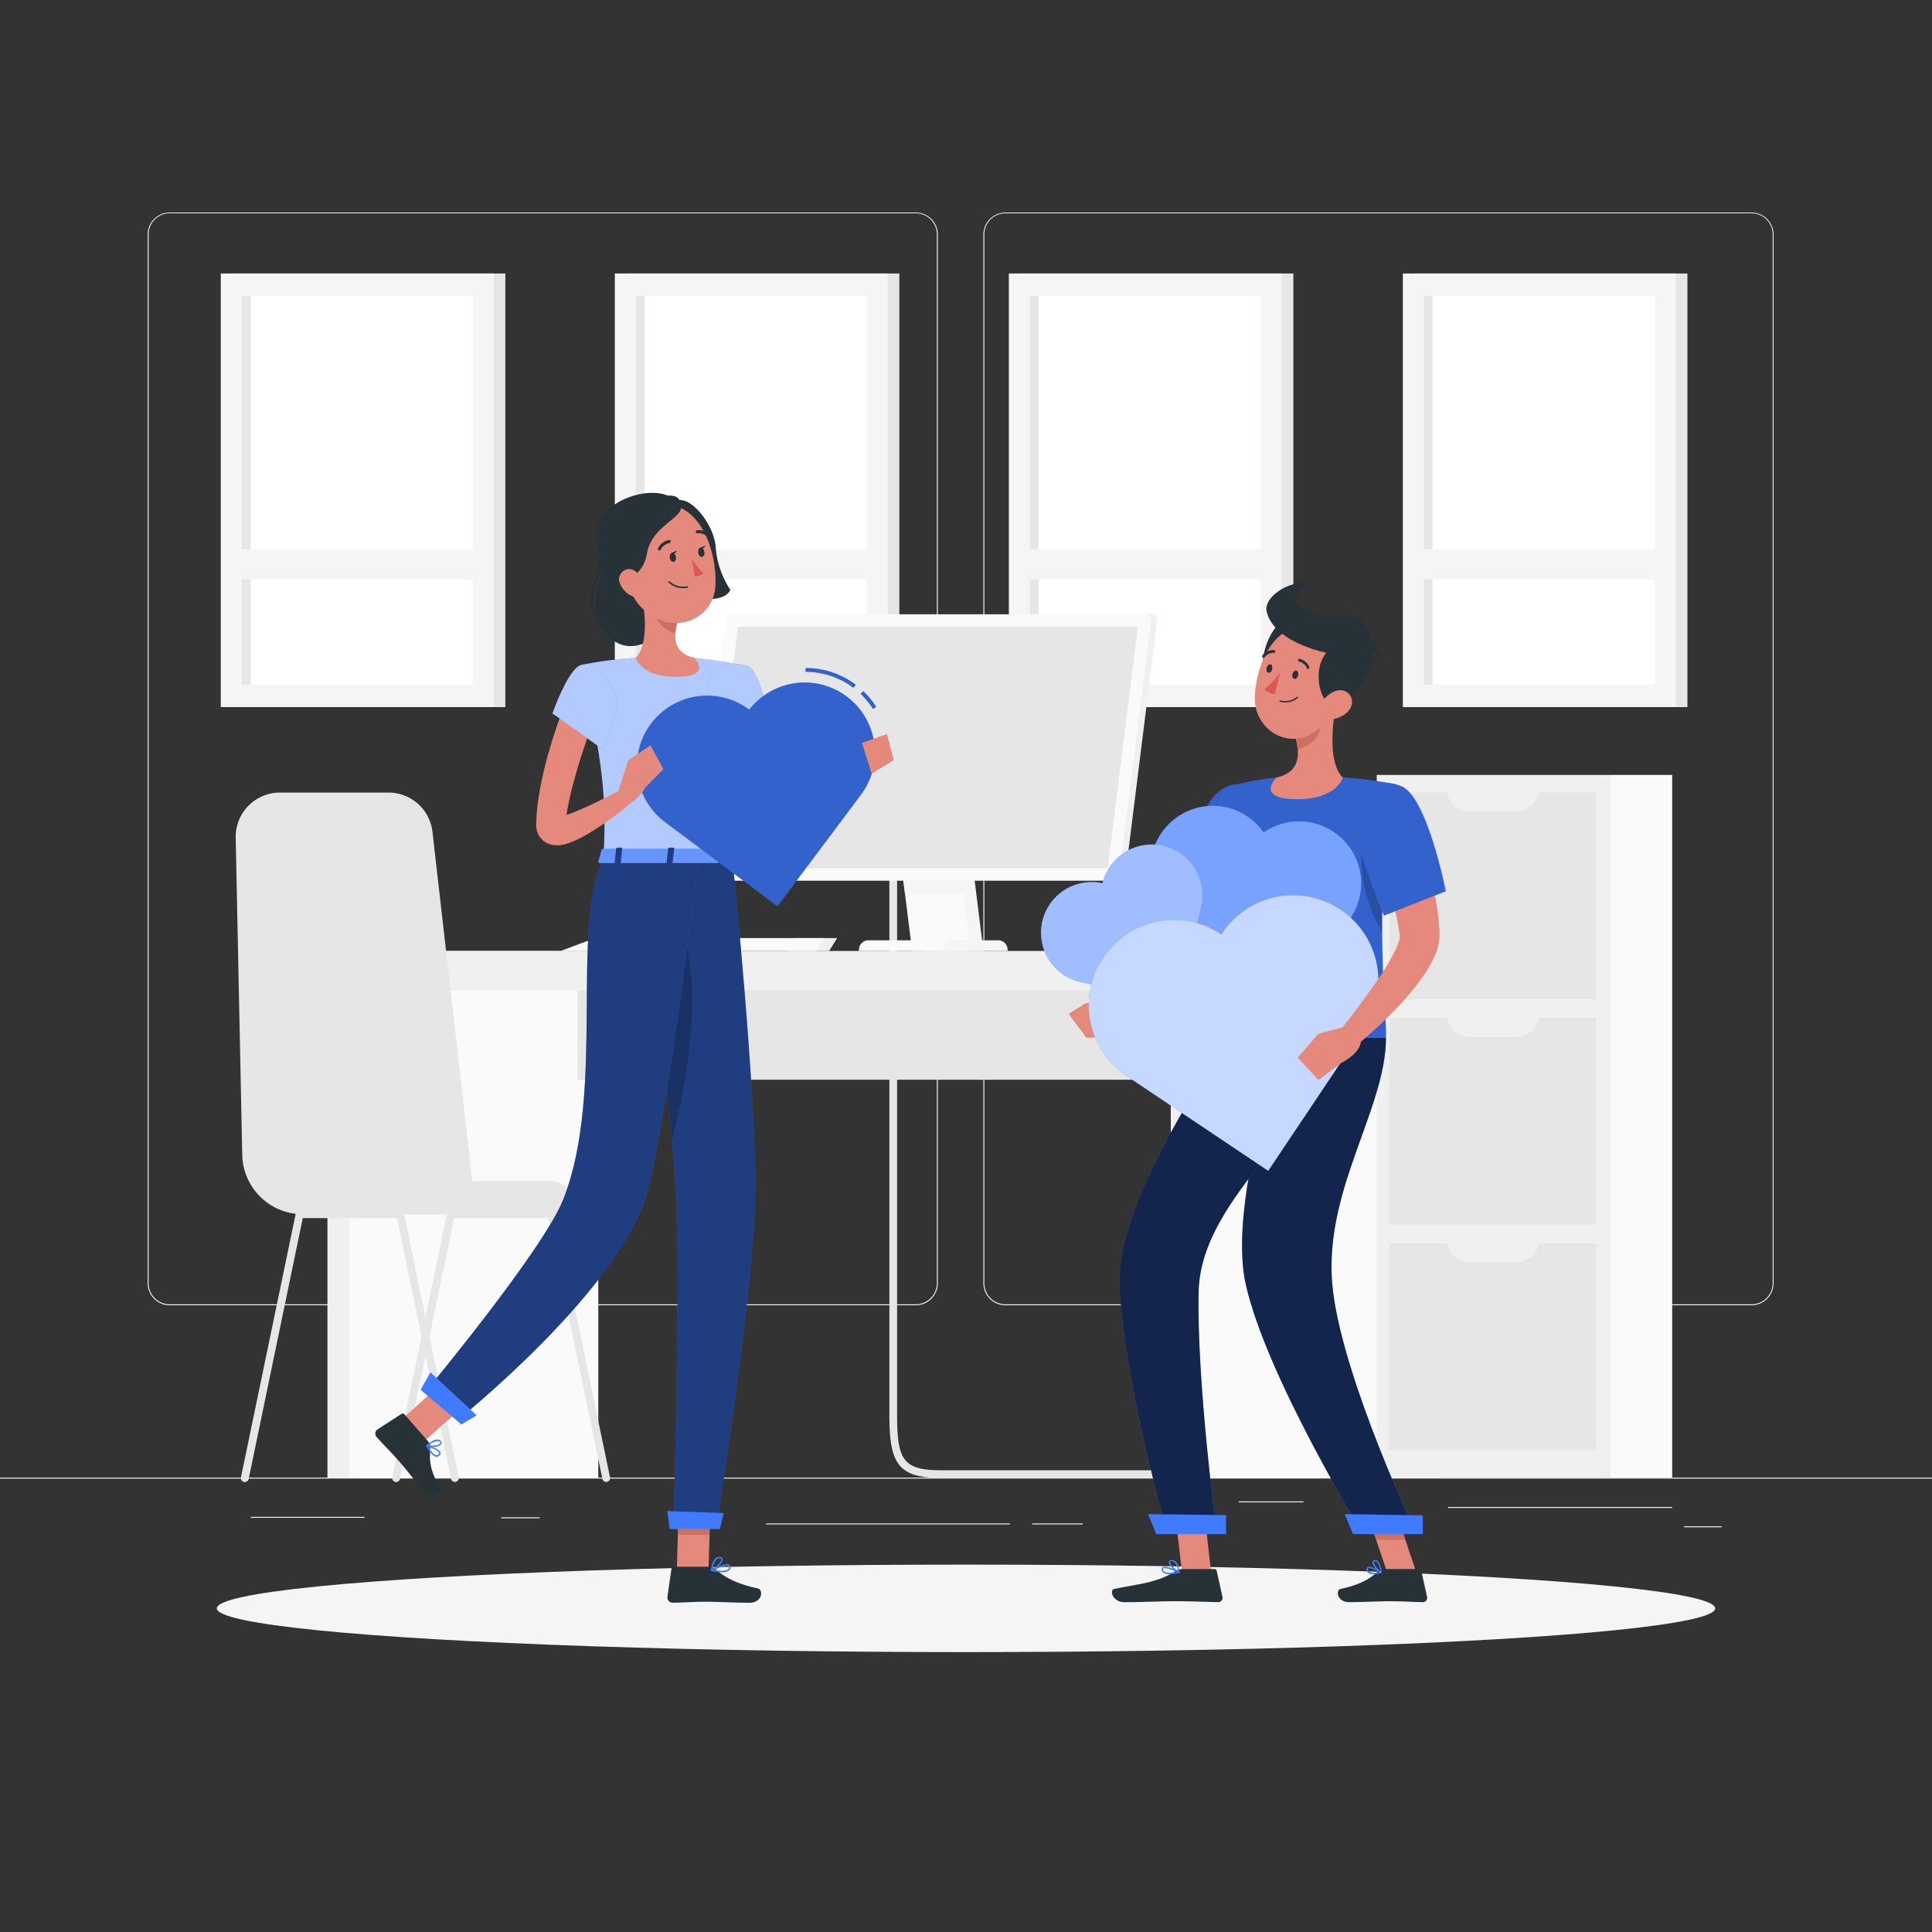 <svg xmlns="http://www.w3.org/2000/svg" viewBox="0 0 500 500"><rect x="0" y="0" width="500" height="500" fill="#333333" stroke="none"/><g id="freepik--background-complete--inject-1"><rect y="382.4" width="500" height="0.25" style="fill:#f0f0f0"></rect><rect x="374.74" y="390" width="58.02" height="0.25" style="fill:#f0f0f0"></rect><rect x="435.83" y="395" width="9.75" height="0.25" style="fill:#f0f0f0"></rect><rect x="267.11" y="394.26" width="13.1" height="0.25" style="fill:#f0f0f0"></rect><rect x="198.27" y="394.26" width="63.09" height="0.25" style="fill:#f0f0f0"></rect><rect x="129.71" y="392.68" width="9.96" height="0.25" style="fill:#f0f0f0"></rect><rect x="320.57" y="388.56" width="16.79" height="0.25" style="fill:#f0f0f0"></rect><rect x="64.93" y="392.56" width="29.4" height="0.25" style="fill:#f0f0f0"></rect><path d="M237,337.8H43.91a5.71,5.71,0,0,1-5.7-5.71V60.66A5.71,5.71,0,0,1,43.91,55H237a5.71,5.71,0,0,1,5.71,5.71V332.09A5.71,5.71,0,0,1,237,337.8ZM43.91,55.2a5.46,5.46,0,0,0-5.45,5.46V332.09a5.46,5.46,0,0,0,5.45,5.46H237a5.47,5.47,0,0,0,5.46-5.46V60.66A5.47,5.47,0,0,0,237,55.2Z" style="fill:#f0f0f0"></path><path d="M453.31,337.8H260.21a5.72,5.72,0,0,1-5.71-5.71V60.66A5.72,5.72,0,0,1,260.21,55h193.1A5.71,5.71,0,0,1,459,60.66V332.09A5.71,5.71,0,0,1,453.31,337.8ZM260.21,55.2a5.47,5.47,0,0,0-5.46,5.46V332.09a5.47,5.47,0,0,0,5.46,5.46h193.1a5.47,5.47,0,0,0,5.46-5.46V60.66a5.47,5.47,0,0,0-5.46-5.46Z" style="fill:#f0f0f0"></path><rect x="84.78" y="246.11" width="70.07" height="136.29" transform="translate(239.62 628.51) rotate(180)" style="fill:#fafafa"></rect><rect x="84.78" y="246.11" width="5.78" height="136.29" transform="translate(175.33 628.51) rotate(180)" style="fill:#f0f0f0"></rect><rect x="149.44" y="250" width="161.33" height="29.44" style="fill:#e6e6e6"></rect><path d="M312.67,382.5H243.5c-11.41,0-13.33-4.12-13.33-16.5V220a1,1,0,0,1,2,0V366c0,11.58,1.33,14.5,11.33,14.5h69.17a1,1,0,1,1,0,2Z" style="fill:#e6e6e6"></path><rect x="84.78" y="246.11" width="218.22" height="10.22" style="fill:#f0f0f0"></rect><rect x="303" y="246.11" width="70.07" height="136.29" transform="translate(676.07 628.51) rotate(180)" style="fill:#fafafa"></rect><rect x="303" y="246.11" width="5.78" height="136.29" transform="translate(611.78 628.51) rotate(180)" style="fill:#f0f0f0"></rect><rect x="295.44" y="261.41" width="181.84" height="60.13" transform="translate(677.84 -94.89) rotate(90)" style="fill:#f0f0f0"></rect><rect x="359.6" y="205.12" width="53.53" height="53.53" transform="translate(618.25 -154.48) rotate(90)" style="fill:#e6e6e6"></rect><rect x="359.6" y="263.45" width="53.53" height="53.53" transform="translate(676.58 -96.15) rotate(90)" style="fill:#e6e6e6"></rect><rect x="359.6" y="321.78" width="53.53" height="53.53" transform="translate(734.91 -37.82) rotate(90)" style="fill:#e6e6e6"></rect><path d="M398.21,204.41H374.52a5.55,5.55,0,0,0,5.55,5.55h12.59A5.55,5.55,0,0,0,398.21,204.41Z" style="fill:#f0f0f0"></path><path d="M398.21,262.74H374.52a5.54,5.54,0,0,0,5.55,5.55h12.59A5.54,5.54,0,0,0,398.21,262.74Z" style="fill:#f0f0f0"></path><path d="M398.21,321.07H374.52a5.54,5.54,0,0,0,5.55,5.55h12.59A5.54,5.54,0,0,0,398.21,321.07Z" style="fill:#f0f0f0"></path><rect x="333.67" y="283.31" width="181.84" height="16.33" transform="translate(716.07 -133.12) rotate(90)" style="fill:#fafafa"></rect><rect x="60.15" y="70.78" width="70.62" height="112.22" transform="translate(190.93 253.78) rotate(180)" style="fill:#e6e6e6"></rect><rect x="57.14" y="70.78" width="70.62" height="112.22" transform="translate(184.9 253.78) rotate(180)" style="fill:#f5f5f5"></rect><rect x="42.18" y="96.99" width="100.55" height="59.79" transform="translate(219.34 34.44) rotate(90)" style="fill:#fff"></rect><rect x="13.42" y="125.75" width="100.55" height="2.28" transform="translate(190.58 63.2) rotate(90)" style="fill:#e6e6e6"></rect><rect x="59.38" y="142.13" width="66.14" height="7.84" transform="translate(184.9 292.1) rotate(180)" style="fill:#f5f5f5"></rect><rect x="162.13" y="70.78" width="70.62" height="112.22" transform="translate(394.88 253.78) rotate(180)" style="fill:#e6e6e6"></rect><rect x="159.11" y="70.78" width="70.62" height="112.22" transform="translate(388.85 253.78) rotate(180)" style="fill:#f5f5f5"></rect><rect x="144.15" y="96.99" width="100.55" height="59.79" transform="translate(321.31 -67.53) rotate(90)" style="fill:#fff"></rect><rect x="115.39" y="125.75" width="100.55" height="2.28" transform="translate(292.56 -38.78) rotate(90)" style="fill:#e6e6e6"></rect><rect x="161.35" y="142.13" width="66.14" height="7.84" transform="translate(388.85 292.1) rotate(180)" style="fill:#f5f5f5"></rect><rect x="264.11" y="70.78" width="70.62" height="112.22" transform="translate(598.83 253.78) rotate(180)" style="fill:#e6e6e6"></rect><rect x="261.09" y="70.78" width="70.62" height="112.22" transform="translate(592.8 253.78) rotate(180)" style="fill:#f5f5f5"></rect><rect x="246.13" y="96.99" width="100.55" height="59.79" transform="translate(423.29 -169.51) rotate(90)" style="fill:#fff"></rect><rect x="217.37" y="125.75" width="100.55" height="2.28" transform="translate(394.53 -140.75) rotate(90)" style="fill:#e6e6e6"></rect><rect x="263.33" y="142.13" width="66.14" height="7.84" transform="translate(592.8 292.1) rotate(180)" style="fill:#f5f5f5"></rect><rect x="366.08" y="70.78" width="70.62" height="112.22" transform="translate(802.78 253.78) rotate(180)" style="fill:#e6e6e6"></rect><rect x="363.07" y="70.78" width="70.62" height="112.22" transform="translate(796.75 253.78) rotate(180)" style="fill:#f5f5f5"></rect><rect x="348.1" y="96.99" width="100.55" height="59.79" transform="translate(525.27 -271.49) rotate(90)" style="fill:#fff"></rect><rect x="319.35" y="125.75" width="100.55" height="2.28" transform="translate(496.51 -242.73) rotate(90)" style="fill:#e6e6e6"></rect><rect x="365.31" y="142.13" width="66.14" height="7.84" transform="translate(796.75 292.1) rotate(180)" style="fill:#f5f5f5"></rect><polygon points="239.4 246.11 254.51 246.11 250.84 216.69 235.72 216.69 239.4 246.11" style="fill:#f5f5f5"></polygon><polygon points="236.06 246.11 251.17 246.11 247.5 216.69 232.38 216.69 236.06 246.11" style="fill:#fafafa"></polygon><polygon points="203.63 246.11 214.56 246.11 216.66 242.78 205.73 242.78 203.63 246.11" style="fill:#f0f0f0"></polygon><polygon points="145.07 246.11 211.22 246.11 213.31 242.78 153.99 242.78 145.07 246.11" style="fill:#fafafa"></polygon><path d="M287.33,237.67h-4.77a8.44,8.44,0,0,0-8.45,8.44h21.67A8.44,8.44,0,0,0,287.33,237.67Z" style="fill:#f5f5f5"></path><polygon points="234.22 231.4 249.33 231.4 247.5 216.69 232.38 216.69 234.22 231.4" style="fill:#f5f5f5"></polygon><path d="M289.76,227.88H182.83a1.48,1.48,0,0,1-1.47-1.67l8.24-65.92a1.48,1.48,0,0,1,1.47-1.3H298a1.48,1.48,0,0,1,1.47,1.66l-8.24,65.93A1.48,1.48,0,0,1,289.76,227.88Z" style="fill:#f0f0f0"></path><path d="M288.17,227.88H181.24a1.48,1.48,0,0,1-1.47-1.67L188,160.29a1.5,1.5,0,0,1,1.47-1.3H296.41a1.47,1.47,0,0,1,1.47,1.66l-8.24,65.93A1.48,1.48,0,0,1,288.17,227.88Z" style="fill:#fafafa"></path><path d="M183.22,224.23l7.71-61.7a.42.42,0,0,1,.42-.36H294a.41.41,0,0,1,.42.46l-7.72,61.71a.4.4,0,0,1-.41.36H183.63A.42.42,0,0,1,183.22,224.23Z" style="fill:#e6e6e6"></path><path d="M224.75,243.35h19.72a2.45,2.45,0,0,1,2.45,2.45v.31a0,0,0,0,1,0,0H222.3a0,0,0,0,1,0,0v-.31A2.45,2.45,0,0,1,224.75,243.35Z" style="fill:#fafafa"></path><path d="M246.52,243.35h11.8a2.45,2.45,0,0,1,2.45,2.45v.31a0,0,0,0,1,0,0h-16.7a0,0,0,0,1,0,0v-.31A2.45,2.45,0,0,1,246.52,243.35Z" style="fill:#f5f5f5"></path><path d="M123.22,314.25H78.4a15.71,15.71,0,0,1-15.71-15.39L61,216.8a11.45,11.45,0,0,1,11.44-11.68h28.1a11.45,11.45,0,0,1,11.38,10.15Z" style="fill:#e6e6e6"></path><path d="M98.78,305.67h43.86a6.14,6.14,0,0,1,6.14,6.14V312a2.24,2.24,0,0,1-2.24,2.24H98.78a0,0,0,0,1,0,0v-8.59A0,0,0,0,1,98.78,305.67Z" style="fill:#e6e6e6"></path><path d="M156.9,383.52a1,1,0,0,1-1-.79l-14-67.48H117.52l-14,67.48a1,1,0,0,1-2-.41l14.17-68.27a1,1,0,0,1,1-.8h26a1,1,0,0,1,1,.8l14.18,68.27a1,1,0,0,1-.78,1.18A.71.71,0,0,1,156.9,383.52Z" style="fill:#e6e6e6"></path><path d="M117.74,383.52a1,1,0,0,1-1-.79l-14-67.48H78.36l-14,67.48a1,1,0,0,1-2-.41l14.18-68.27a1,1,0,0,1,1-.8h26a1,1,0,0,1,1,.8l14.17,68.27a1,1,0,0,1-.78,1.18A.65.65,0,0,1,117.74,383.52Z" style="fill:#e6e6e6"></path></g><g id="freepik--Shadow--inject-1"><ellipse cx="250" cy="416.24" rx="193.89" ry="11.32" style="fill:#f5f5f5"></ellipse></g><g id="freepik--character-2--inject-1"><path d="M325.25,212.28c-.75,5.84-1.57,11.71-2.44,17.55l-2.61,17.76a15.33,15.33,0,0,1-2.53,6,19.57,19.57,0,0,1-4.13,4.23,31.9,31.9,0,0,1-9.18,4.64,55.55,55.55,0,0,1-9.27,2.18c-1.55.24-3.09.4-4.64.53s-3.05.21-4.7.21l-.51-5.64c2.69-.62,5.54-1.34,8.21-2.23a60.36,60.36,0,0,0,7.74-3,25.52,25.52,0,0,0,6.29-4,9.73,9.73,0,0,0,1.87-2.31A5.62,5.62,0,0,0,310,246l.29-4.21c.1-1.5.24-3,.37-4.48q.39-4.47.89-8.91c.65-5.94,1.42-11.83,2.35-17.74Z" style="fill:#e4897b"></path><path d="M318.78,203.33s-8.9,22.78-.45,65.21h40.36c.27-6.2-3.62-36.41,2.36-65.6a104.35,104.35,0,0,0-13.51-1.7,146.34,146.34,0,0,0-17.15,0A75.28,75.28,0,0,0,318.78,203.33Z" style="fill:#407BFF"></path><path d="M318.78,203.33s-8.9,22.78-.45,65.21h40.36c.27-6.2-3.62-36.41,2.36-65.6a104.35,104.35,0,0,0-13.51-1.7,146.34,146.34,0,0,0-17.15,0A75.28,75.28,0,0,0,318.78,203.33Z" style="opacity:0.2"></path><path d="M327.74,208.49c2.54,6.75-3.55,29.38-3.55,29.38l-16.76-8.38s.79-11.28,4.63-20S325,201.09,327.74,208.49Z" style="fill:#407BFF"></path><path d="M327.74,208.49c2.54,6.75-3.55,29.38-3.55,29.38l-16.76-8.38s.79-11.28,4.63-20S325,201.09,327.74,208.49Z" style="opacity:0.2"></path><polygon points="366.54 406.94 358.99 406.94 353.11 389.47 360.66 389.47 366.54 406.94" style="fill:#e4897b"></polygon><polygon points="303.9 389.47 304.93 398.48 312.48 398.48 311.44 389.47 303.9 389.47" style="fill:#ce6f64"></polygon><polygon points="360.66 389.47 353.11 389.47 356.15 398.48 363.69 398.48 360.66 389.47" style="fill:#ce6f64"></polygon><path d="M332.65,268.54s-15,42-10.29,63.61c5.14,23.65,30.24,64.58,30.24,64.58h13.82s-18.49-39-21.43-62.43c-3.19-25.42,13.7-46.86,13.7-65.76Z" style="fill:#407BFF"></path><path d="M332.65,268.54s-15,42-10.29,63.61c5.14,23.65,30.24,64.58,30.24,64.58h13.82s-18.49-39-21.43-62.43c-3.19-25.42,13.7-46.86,13.7-65.76Z" style="opacity:0.7"></path><polygon points="313.44 406.94 305.9 406.94 303.89 389.47 311.44 389.47 313.44 406.94" style="fill:#e4897b"></polygon><path d="M318.33,268.54s-29.41,40.77-28.59,63.77c.85,23.93,12.36,64.42,12.36,64.42h12.78s-5.23-39.09-4.67-62.59c.62-25.62,34.65-45.84,34.65-65.6Z" style="fill:#407BFF"></path><path d="M318.33,268.54s-29.41,40.77-28.59,63.77c.85,23.93,12.36,64.42,12.36,64.42h12.78s-5.23-39.09-4.67-62.59c.62-25.62,34.65-45.84,34.65-65.6Z" style="opacity:0.7"></path><path d="M358,406.06h9.2a.65.65,0,0,1,.64.52l1.49,6.7a1.11,1.11,0,0,1-1.1,1.35c-3-.05-5.12-.23-8.85-.23-2.29,0-7,.24-10.18.24s-3.58-3.13-2.28-3.41c5.81-1.28,8-3,9.86-4.7A1.82,1.82,0,0,1,358,406.06Z" style="fill:#263238"></path><path d="M306,406.06h8.24a.67.67,0,0,1,.65.52l1.49,6.7a1.11,1.11,0,0,1-1.09,1.35c-3-.05-7.27-.23-11-.23-4.37,0-8.14.24-13.26.24-3.1,0-4-3.13-2.66-3.41,5.9-1.3,10.72-1.43,15.82-4.58A3.48,3.48,0,0,1,306,406.06Z" style="fill:#263238"></path><path d="M289.25,259.05l-8.23.55,3.85,8.83a7.24,7.24,0,0,0,6.77-5.29Z" style="fill:#e4897b"></path><polygon points="276.57 262.39 281.14 268.57 284.87 268.43 281.02 259.6 276.57 262.39" style="fill:#e4897b"></polygon><path d="M352.82,216.89c1.32-6.66,3.89-5.51,6.32-2.23a210.05,210.05,0,0,0-1.44,26.61C356,238.45,350.62,228.05,352.82,216.89Z" style="opacity:0.2"></path><path d="M345.84,181.92c-1.08,5.52-2.16,15.63,1.7,19.32,0,0-1.51,5.59-11.77,5.59-11.27,0-5.38-5.59-5.38-5.59,6.15-1.47,6-6,4.92-10.33Z" style="fill:#e4897b"></path><path d="M341.55,185.59l-6.24,5.32a17.15,17.15,0,0,1,.53,3c2.35-.34,5.58-2.92,5.83-5.38A8.17,8.17,0,0,0,341.55,185.59Z" style="fill:#ce6f64"></path><path d="M332.45,160.73c-3.93.93-8.07,12.35-3.79,15.5S339.88,159,332.45,160.73Z" style="fill:#263238"></path><path d="M347.44,175.4c-2.19,7.16-3.11,11.46-7.68,14.31-6.86,4.29-15-1.19-15-8.86,0-6.91,3.59-17.45,11.4-18.64A10.21,10.21,0,0,1,347.44,175.4Z" style="fill:#e4897b"></path><path d="M345.22,182.4c-4.21.66-7.53-15,3.53-16.21C362.16,164.67,352,181.34,345.22,182.4Z" style="fill:#263238"></path><path d="M350.56,169.91c-5.29.1-20.76-3.07-22.76-11.65-.82-3.52,5.27-8.12,11.41-7.43-8.11,3.56-1.74,9.25,6.86,8.5C355.9,158.46,357.7,169.78,350.56,169.91Z" style="fill:#263238"></path><path d="M352.91,166.92s5.34-.39,4,4.37A6,6,0,0,0,352.91,166.92Z" style="fill:#263238"></path><path d="M351.48,166.75s4.59,2.77,5.52-2.1A6.06,6.06,0,0,1,351.48,166.75Z" style="fill:#263238"></path><path d="M348.8,184.2a7.14,7.14,0,0,1-5.05,2c-2.49-.05-3-2.45-1.73-4.43,1.16-1.78,3.86-3.91,6.07-2.9S350.43,182.57,348.8,184.2Z" style="fill:#e4897b"></path><polygon points="350.15 397.03 368.22 397.03 368.22 392.17 348.02 391.86 350.15 397.03" style="fill:#407BFF"></polygon><polygon points="299.25 397.03 317.31 397.03 317.31 392.11 297.12 391.86 299.25 397.03" style="fill:#407BFF"></polygon><path d="M335.93,174.79c-.14.59-.57,1-1,.9s-.58-.65-.44-1.24.57-1,1-.9S336.07,174.2,335.93,174.79Z" style="fill:#263238"></path><path d="M329.24,173.18c-.14.6-.57,1-1,.91s-.58-.65-.44-1.24.57-1,1-.91S329.38,172.59,329.24,173.18Z" style="fill:#263238"></path><path d="M331.3,174a21.78,21.78,0,0,1-4.05,4.38,3.51,3.51,0,0,0,2.7,1.21Z" style="fill:#de5753"></path><path d="M332.63,181.79a5.89,5.89,0,0,1-1.34-.16.19.19,0,0,1-.14-.22.18.18,0,0,1,.22-.13,4.8,4.8,0,0,0,4.26-.92.18.18,0,0,1,.25.26A4.93,4.93,0,0,1,332.63,181.79Z" style="fill:#263238"></path><path d="M338.54,173.13a.37.37,0,0,1-.32-.22,2.84,2.84,0,0,0-2-1.69.35.35,0,0,1-.29-.41.36.36,0,0,1,.41-.3,3.53,3.53,0,0,1,2.48,2.11.36.36,0,0,1-.18.48A.4.4,0,0,1,338.54,173.13Z" style="fill:#263238"></path><path d="M327,170.19a.34.34,0,0,1-.23-.08.36.36,0,0,1-.05-.5,3.54,3.54,0,0,1,3-1.36.36.36,0,0,1,.31.4.35.35,0,0,1-.39.31,2.84,2.84,0,0,0-2.34,1.1A.34.34,0,0,1,327,170.19Z" style="fill:#263238"></path><path d="M355.49,407.38A2.32,2.32,0,0,1,354,407a1.08,1.08,0,0,1-.37-.95.56.56,0,0,1,.3-.5c.83-.43,3.27,1.06,3.55,1.24a.18.18,0,0,1,.08.18.18.18,0,0,1-.14.14A8.6,8.6,0,0,1,355.49,407.38Zm-1.12-1.56a.41.41,0,0,0-.23.05.21.21,0,0,0-.12.2.72.72,0,0,0,.25.65,3.58,3.58,0,0,0,2.67.14A7.23,7.23,0,0,0,354.37,405.82Z" style="fill:#407BFF"></path><path d="M357.42,407.12a.11.11,0,0,1-.08,0c-.79-.42-2.29-2.07-2.13-2.91a.56.56,0,0,1,.56-.47,1,1,0,0,1,.77.23c.87.71,1,2.89,1.06,3a.21.21,0,0,1-.08.17A.17.17,0,0,1,357.42,407.12Zm-1.52-3.06h-.08c-.24,0-.25.14-.26.18-.1.5.86,1.75,1.64,2.34a4.34,4.34,0,0,0-.89-2.37A.65.65,0,0,0,355.9,404.06Z" style="fill:#407BFF"></path><path d="M302.82,407.38a2.88,2.88,0,0,1-1.84-.46,1,1,0,0,1-.33-.87.6.6,0,0,1,.29-.48c.92-.51,3.95,1,4.3,1.21a.18.18,0,0,1,.09.18.17.17,0,0,1-.14.15A12.58,12.58,0,0,1,302.82,407.38Zm-1.37-1.56a.62.62,0,0,0-.33.07.22.22,0,0,0-.12.19.68.68,0,0,0,.22.57c.47.41,1.71.48,3.37.21A9.72,9.72,0,0,0,301.45,405.82Z" style="fill:#407BFF"></path><path d="M305.15,407.12l-.07,0c-.91-.41-2.71-2-2.58-2.89,0-.2.18-.45.67-.5a1.28,1.28,0,0,1,1,.3c1,.79,1.16,2.82,1.17,2.91a.16.16,0,0,1-.07.16A.21.21,0,0,1,305.15,407.12Zm-1.84-3.06h-.1c-.33,0-.35.16-.35.2-.09.52,1.14,1.8,2.07,2.36a4.22,4.22,0,0,0-1-2.33A.92.92,0,0,0,303.31,404.06Z" style="fill:#407BFF"></path><path d="M304.69,211.45a16,16,0,0,1,22.34,4,16.05,16.05,0,1,1,18.35,26.34L319,260.14l-18.34-26.35A16,16,0,0,1,304.69,211.45Z" style="fill:#407BFF"></path><path d="M304.69,211.45a16,16,0,0,1,22.34,4,16.05,16.05,0,1,1,18.35,26.34L319,260.14l-18.34-26.35A16,16,0,0,1,304.69,211.45Z" style="fill:#fff;opacity:0.3"></path><path d="M269.72,238.58a13.12,13.12,0,0,1,15.61-10,13.11,13.11,0,0,1,25.61,5.59l-5.59,25.61-25.61-5.59A13.11,13.11,0,0,1,269.72,238.58Z" style="fill:#407BFF"></path><path d="M269.72,238.58a13.12,13.12,0,0,1,15.61-10,13.11,13.11,0,0,1,25.61,5.59l-5.59,25.61-25.61-5.59A13.11,13.11,0,0,1,269.72,238.58Z" style="fill:#fff;opacity:0.5"></path><path d="M285.51,247.87a22.06,22.06,0,0,1,30.59-6.06,22.06,22.06,0,1,1,36.65,24.55L328.21,303l-36.65-24.55A22,22,0,0,1,285.51,247.87Z" style="fill:#407BFF"></path><path d="M285.51,247.87a22.06,22.06,0,0,1,30.59-6.06,22.06,22.06,0,1,1,36.65,24.55L328.21,303l-36.65-24.55A22,22,0,0,1,285.51,247.87Z" style="fill:#fff;opacity:0.7"></path><path d="M363.92,208.81c.66,1.4,1.2,2.64,1.72,4s1,2.62,1.52,4c1,2.65,1.83,5.34,2.58,8.09a85.18,85.18,0,0,1,1.91,8.39l.36,2.15.26,2.19c.1.73.14,1.48.19,2.22l.08,1.12,0,.28,0,.46c0,.36,0,.67,0,1a15.52,15.52,0,0,1-1.68,5.63,34.12,34.12,0,0,1-2.4,4.07,64.85,64.85,0,0,1-5.41,6.78,108.38,108.38,0,0,1-12.2,11.48l-4-4c3.27-4.17,6.52-8.48,9.47-12.76a73.2,73.2,0,0,0,4-6.46,24.84,24.84,0,0,0,1.44-3.1,6.09,6.09,0,0,0,.5-2.15s0-.05,0,0,0,.06,0,0l0-.23-.14-.9c-.09-.61-.17-1.2-.31-1.82l-.36-1.82-.43-1.84c-.6-2.45-1.3-4.91-2.09-7.36s-1.65-4.9-2.56-7.34c-.44-1.22-.91-2.43-1.39-3.64l-1.43-3.52Z" style="fill:#e4897b"></path><path d="M362.62,203.44c6.73,2.59,11.56,27.21,11.56,27.21l-16,6.31s-5.37-12.37-7.17-21.52C349.08,205.81,355,200.5,362.62,203.44Z" style="fill:#407BFF"></path><path d="M362.62,203.44c6.73,2.59,11.56,27.21,11.56,27.21l-16,6.31s-5.37-12.37-7.17-21.52C349.08,205.81,355,200.5,362.62,203.44Z" style="opacity:0.2"></path><path d="M348.6,265.55l-7.4,2,6.13,7.43s5.93-3.07,4.65-6.4Z" style="fill:#e4897b"></path><polygon points="335.84 273.7 341.2 279.52 347.33 274.95 341.2 267.52 335.84 273.7" style="fill:#e4897b"></polygon></g><g id="freepik--Character--inject-1"><path d="M193.44,172.37s3.91,1.37-3.92,49.48h-33.3c.56-13.55.58-21.91-5.9-49.72a97.74,97.74,0,0,1,14.14-1.86,105.85,105.85,0,0,1,15.12,0C186.08,170.86,193.44,172.37,193.44,172.37Z" style="fill:#407BFF"></path><path d="M193.44,172.37s3.91,1.37-3.92,49.48h-33.3c.56-13.55.58-21.91-5.9-49.72a97.74,97.74,0,0,1,14.14-1.86,105.85,105.85,0,0,1,15.12,0C186.08,170.86,193.44,172.37,193.44,172.37Z" style="fill:#fff;opacity:0.6"></path><path d="M218.73,199.78c-1.77,1.67-3.62,3.35-5.47,4.95s-3.74,3.14-5.64,4.5a29.71,29.71,0,0,1-2.86,1.83,10.54,10.54,0,0,1-2.26,1l-.13-.34-.62-1.65a97.31,97.31,0,0,1-3.65-13.89c-.48-2.38-.81-4.79-1.17-7.19s-.62-4.88-.83-7.16l-8.37.53c.16,2.73.48,5.22.83,7.82s.84,5.11,1.39,7.66a85.74,85.74,0,0,0,4.6,15l.83,1.84.2.45.11.23a3,3,0,0,0,.14.3,7.61,7.61,0,0,0,1.07,1.61,6.35,6.35,0,0,0,1.79,1.42,6.46,6.46,0,0,0,2.14.67,8,8,0,0,0,3.37-.36,15.94,15.94,0,0,0,4.25-2.2,34.26,34.26,0,0,0,3.23-2.6,73.76,73.76,0,0,0,10.22-11.79Z" style="fill:#e4897b"></path><path d="M193.44,172.37c3.38.86,5.74,14.76,5.74,14.76l-9.31,6.33s-8.93-14-6.33-17.74C186.25,171.85,188.51,171.11,193.44,172.37Z" style="fill:#407BFF"></path><path d="M193.44,172.37c3.38.86,5.74,14.76,5.74,14.76l-9.31,6.33s-8.93-14-6.33-17.74C186.25,171.85,188.51,171.11,193.44,172.37Z" style="fill:#fff;opacity:0.6"></path><polygon points="175.16 406.42 183.36 406.42 183.91 387.43 175.71 387.43 175.16 406.42" style="fill:#e4897b"></polygon><path d="M183.64,405.47h-9.21a.65.65,0,0,0-.66.56l-1.05,7.28a1.33,1.33,0,0,0,1.32,1.46c3.21,0,4.76-.24,8.81-.24,2.49,0,7.64.26,11.09.26s3.62-3.41,2.19-3.71c-6.43-1.39-9-3.29-11.12-5.11A2.12,2.12,0,0,0,183.64,405.47Z" style="fill:#263238"></path><polygon points="183.9 387.43 183.62 397.22 175.42 397.22 175.7 387.43 183.9 387.43" style="fill:#ce6f64"></polygon><polygon points="117.11 355.57 123.36 360.88 115.98 367.46 109.73 362.15 117.11 355.57" style="fill:#ce6f64"></polygon><path d="M186.72,406.9a14.59,14.59,0,0,1-2.58-.29.21.21,0,0,1-.16-.17.2.2,0,0,1,.1-.2c.37-.19,3.64-1.86,4.65-1.31a.67.67,0,0,1,.33.52,1.09,1.09,0,0,1-.35.94A3.1,3.1,0,0,1,186.72,406.9Zm-1.94-.57c1.82.3,3.17.22,3.67-.22a.73.73,0,0,0,.22-.63.25.25,0,0,0-.13-.21C188,405,186.12,405.68,184.78,406.33Z" style="fill:#407BFF"></path><path d="M184.17,406.61a.17.17,0,0,1-.11,0,.21.21,0,0,1-.08-.17c0-.09.2-2.3,1.23-3.16a1.41,1.41,0,0,1,1.07-.33c.54,0,.7.32.73.54.15.93-1.78,2.7-2.76,3.14Zm2-3.32a1,1,0,0,0-.67.25,4.52,4.52,0,0,0-1.05,2.53c1-.61,2.31-2,2.22-2.55,0,0,0-.19-.39-.23Z" style="fill:#407BFF"></path><path d="M189.52,221.85S196,285,195.45,310c-.56,26-10.09,85.32-10.09,85.32H174.28s1.75-57.8.77-83.34c-1.07-27.84-9.91-90.14-9.91-90.14Z" style="fill:#407BFF"></path><path d="M189.52,221.85S196,285,195.45,310c-.56,26-10.09,85.32-10.09,85.32H174.28s1.75-57.8.77-83.34c-1.07-27.84-9.91-90.14-9.91-90.14Z" style="opacity:0.5"></path><path d="M218.64,199.26l4.43-7,2.51,7.95s-3.63,3.81-6.92,2.9Z" style="fill:#e4897b"></path><polygon points="102.81 368.33 109.06 373.64 123.36 360.88 117.11 355.57 102.81 368.33" style="fill:#e4897b"></polygon><path d="M110.77,373l-6.06-6.93a.64.64,0,0,0-.85-.13l-6.18,4a1.32,1.32,0,0,0-.23,1.95c2.15,2.38,3.31,3.42,6,6.47,1.64,1.88,3.84,4.79,6.1,7.38s5,.49,4.24-.79c-3.19-5.75-2.42-7.77-2.48-10.59A2.12,2.12,0,0,0,110.77,373Z" style="fill:#263238"></path><path d="M157.06,147.27c-7,7.79-.51,25.31,11.39,18.35S169.89,152,169.89,152Z" style="fill:#263238"></path><path d="M157.64,164.64a.25.25,0,0,1-.18-.08c-3.16-3.14-4.72-6.44-4.64-9.8a12.11,12.11,0,0,1,3.67-8.09.25.25,0,0,1,.36,0,.25.25,0,0,1,0,.36,11.8,11.8,0,0,0-3.5,7.73c-.08,3.21,1.43,6.38,4.48,9.42a.25.25,0,0,1,0,.36A.25.25,0,0,1,157.64,164.64Z" style="fill:#263238"></path><path d="M173.25,132.09c-.82,2.67,5.32,7.47,3.8,14.23-.81,3.61.72,7,2.43,8s8.21,1.42,9.54-1.67a23,23,0,0,1-3.8-11.09C184.65,134.21,175.52,124.7,173.25,132.09Z" style="fill:#263238"></path><path d="M174.13,129.46c-2.86-5-26.27-.4-18,16.25S174.13,129.46,174.13,129.46Z" style="fill:#263238"></path><path d="M166,153.24c.95,4.87,1.91,13.78-1.5,17,0,0,1.33,4.93,10.37,4.93,9.94,0,4.75-4.93,4.75-4.93-5.42-1.3-5.28-5.32-4.34-9.1Z" style="fill:#e4897b"></path><path d="M169.74,156.47l5.5,4.69a15,15,0,0,0-.47,2.69c-2.07-.3-4.92-2.58-5.14-4.75A7.48,7.48,0,0,1,169.74,156.47Z" style="fill:#ce6f64"></path><path d="M160.83,144.32c1.91,7.91,2.55,11.3,7.31,14.69,7.17,5.09,16.47,1,17-7.3.45-7.49-2.75-19.17-11.14-21A11.09,11.09,0,0,0,160.83,144.32Z" style="fill:#e4897b"></path><polygon points="173.32 395.72 186.32 395.72 187.28 391.57 172.71 391.07 173.32 395.72" style="fill:#407BFF"></polygon><path d="M175.16,237.56c8.18,16.46,1.64,46.47-1.25,57.63-1.48-16.77-4-37.26-5.93-52.32C169.22,234.35,171.39,230,175.16,237.56Z" style="opacity:0.2"></path><path d="M173.35,144.4c.12.65.56,1.12,1,1s.68-.67.57-1.32-.56-1.12-1-1S173.24,143.75,173.35,144.4Z" style="fill:#263238"></path><path d="M180.72,143.1c.11.65.55,1.12,1,1s.68-.66.57-1.31-.56-1.12-1-1.05S180.6,142.45,180.72,143.1Z" style="fill:#263238"></path><path d="M181.1,141.85l1.48-.72S182,142.49,181.1,141.85Z" style="fill:#263238"></path><path d="M179,144.56a17.62,17.62,0,0,0,3.06,3.75,2.88,2.88,0,0,1-2.25.85Z" style="fill:#de5753"></path><path d="M176.84,152.22a5.41,5.41,0,0,1-3.81-1.48.2.2,0,0,1,0-.28.19.19,0,0,1,.27,0,5.24,5.24,0,0,0,4.57,1.27.2.2,0,0,1,.22.16.2.2,0,0,1-.16.23A7.29,7.29,0,0,1,176.84,152.22Z" style="fill:#263238"></path><path d="M176.23,131.52c-.23,2.78-7.72,5-8.81,11.81-.58,3.64-3.28,6.27-5.22,6.53A11,11,0,0,1,155,147a2.18,2.18,0,0,1,.4-3.26c2.74-1.92,5.64-4.26,6.18-7.88C162.24,131.61,176.87,123.81,176.23,131.52Z" style="fill:#263238"></path><path d="M160.49,151.13a6,6,0,0,0,3.22,3.2c1.94.78,3.13-.89,2.79-2.84-.32-1.75-1.7-4.26-3.73-4.21A2.67,2.67,0,0,0,160.49,151.13Z" style="fill:#e4897b"></path><path d="M170.65,142.43a.58.58,0,0,1-.18,0,.41.41,0,0,1-.17-.53,3.87,3.87,0,0,1,2.84-2.13.39.39,0,0,1,.08.78,3.06,3.06,0,0,0-2.23,1.71A.38.38,0,0,1,170.65,142.43Z" style="fill:#263238"></path><path d="M183.39,139.12a.38.38,0,0,1-.28-.12,3.09,3.09,0,0,0-2.63-1,.39.39,0,0,1-.14-.76,3.82,3.82,0,0,1,3.33,1.23.39.39,0,0,1,0,.55A.41.41,0,0,1,183.39,139.12Z" style="fill:#263238"></path><path d="M161,204.28c-4,2-8.12,4.16-12.13,5.79-.76.32-1.52.59-2.25.83.08-.47.15-.94.23-1.41.38-2.12.84-4.25,1.42-6.38s1.17-4.28,1.83-6.41c1.36-4.23,2.86-8.55,4.43-12.64l-7.76-3.17a129.76,129.76,0,0,0-4.65,13.41,91.74,91.74,0,0,0-3,14c-.12,1.23-.27,2.45-.3,3.73l-.05.94a7.25,7.25,0,0,0,.15,1.89,5.38,5.38,0,0,0,.62,1.49,4.93,4.93,0,0,0,1.25,1.36,5.22,5.22,0,0,0,2.6,1,7,7,0,0,0,1.69,0,11.68,11.68,0,0,0,1.27-.27,15.65,15.65,0,0,0,2-.71,30.26,30.26,0,0,0,3.42-1.7,78.27,78.27,0,0,0,11.57-8.3Z" style="fill:#e4897b"></path><path d="M113,377h-.12c-1-.11-2-1.75-2.55-2.71a.2.2,0,0,1,0-.22.19.19,0,0,1,.2-.06c.33.09,3.17.91,3.48,1.91a.67.67,0,0,1-.16.65A1.16,1.16,0,0,1,113,377Zm-2.1-2.49c.72,1.26,1.47,2,2,2.1a.76.76,0,0,0,.66-.31.28.28,0,0,0,.07-.28C113.5,375.45,112,374.83,110.91,374.47Z" style="fill:#407BFF"></path><path d="M111.81,374.5a4.58,4.58,0,0,1-1.37-.17.2.2,0,0,1-.12-.15.19.19,0,0,1,.06-.18c.08-.07,1.88-1.6,3-1.46a1,1,0,0,1,.74.45.69.69,0,0,1,0,.85A3.38,3.38,0,0,1,111.81,374.5Zm-.88-.45c1,.18,2.59,0,2.94-.45.06-.07.11-.19,0-.39a.64.64,0,0,0-.47-.29A4.54,4.54,0,0,0,110.93,374.05Z" style="fill:#407BFF"></path><path d="M173.74,143.16l1.48-.73S174.63,143.79,173.74,143.16Z" style="fill:#263238"></path><path d="M180.73,221.85s-7.54,65.66-13.24,86.74c-6.76,25-48.77,58.7-48.77,58.7l-8.52-7.23s30.45-36.59,35.62-49.77c11-28.14,1.59-70.08,10.4-88.44Z" style="fill:#407BFF"></path><path d="M180.73,221.85s-7.54,65.66-13.24,86.74c-6.76,25-48.77,58.7-48.77,58.7l-8.52-7.23s30.45-36.59,35.62-49.77c11-28.14,1.59-70.08,10.4-88.44Z" style="opacity:0.5"></path><polygon points="108.84 359.67 119.41 368.65 123.36 366.28 111.4 355.16 108.84 359.67" style="fill:#407BFF"></polygon><path d="M155.73,219.9l-.86,3c-.11.23.16.46.55.46h34.27c.3,0,.55-.14.57-.33l.3-3c0-.21-.24-.38-.57-.38H156.27A.59.59,0,0,0,155.73,219.9Z" style="fill:#407BFF"></path><path d="M155.73,219.9l-.86,3c-.11.23.16.46.55.46h34.27c.3,0,.55-.14.57-.33l.3-3c0-.21-.24-.38-.57-.38H156.27A.59.59,0,0,0,155.73,219.9Z" style="fill:#fff;opacity:0.2"></path><path d="M160.25,223.67h-.9c-.18,0-.32-.1-.3-.21l.42-3.87c0-.12.17-.21.35-.21h.9c.18,0,.32.09.31.21l-.43,3.87C160.59,223.57,160.43,223.67,160.25,223.67Z" style="fill:#407BFF"></path><path d="M187.15,223.67h-.9c-.18,0-.32-.1-.31-.21l.43-3.87c0-.12.17-.21.35-.21h.9c.18,0,.31.09.3.21l-.42,3.87C187.49,223.57,187.33,223.67,187.15,223.67Z" style="fill:#407BFF"></path><path d="M173.7,223.67h-.9c-.18,0-.32-.1-.31-.21l.43-3.87c0-.12.17-.21.35-.21h.9c.18,0,.32.09.31.21l-.43,3.87C174,223.57,173.88,223.67,173.7,223.67Z" style="fill:#407BFF"></path><path d="M160.25,223.67h-.9c-.18,0-.32-.1-.3-.21l.42-3.87c0-.12.17-.21.35-.21h.9c.18,0,.32.09.31.21l-.43,3.87C160.59,223.57,160.43,223.67,160.25,223.67Z" style="opacity:0.5"></path><path d="M187.15,223.67h-.9c-.18,0-.32-.1-.31-.21l.43-3.87c0-.12.17-.21.35-.21h.9c.18,0,.31.09.3.21l-.42,3.87C187.49,223.57,187.33,223.67,187.15,223.67Z" style="opacity:0.5"></path><path d="M173.7,223.67h-.9c-.18,0-.32-.1-.31-.21l.43-3.87c0-.12.17-.21.35-.21h.9c.18,0,.32.09.31.21l-.43,3.87C174,223.57,173.88,223.67,173.7,223.67Z" style="opacity:0.5"></path><path d="M220.85,178a20.58,20.58,0,0,0-12.38-4.12v-1a21.47,21.47,0,0,1,13,4.32Z" style="fill:#407BFF"></path><path d="M225.93,183.48a21,21,0,0,0-3.2-3.9l.69-.72a21.92,21.92,0,0,1,3.36,4.08Z" style="fill:#407BFF"></path><path d="M220.85,178a20.58,20.58,0,0,0-12.38-4.12v-1a21.47,21.47,0,0,1,13,4.32Z" style="opacity:0.2"></path><path d="M225.93,183.48a21,21,0,0,0-3.2-3.9l.69-.72a21.92,21.92,0,0,1,3.36,4.08Z" style="opacity:0.2"></path><path d="M168.46,187.31a18.18,18.18,0,0,1,25.44-3.66A18.18,18.18,0,0,1,223,205.44l-21.79,29.1-29.1-21.78A18.18,18.18,0,0,1,168.46,187.31Z" style="fill:#407BFF"></path><path d="M168.46,187.31a18.18,18.18,0,0,1,25.44-3.66A18.18,18.18,0,0,1,223,205.44l-21.79,29.1-29.1-21.78A18.18,18.18,0,0,1,168.46,187.31Z" style="opacity:0.2"></path><polygon points="168.33 192.9 171.69 199.03 167 203.82 162.61 196.74 168.33 192.9" style="fill:#e4897b"></polygon><path d="M159.86,205.16l2.75-8.42,4.39,7.08s-2.58,4.59-6,4.52Z" style="fill:#e4897b"></path><path d="M150.32,172.13c-3.33,1-7.34,12.5-7.34,12.5l12.94,9.25s4.72-9.59,3.32-13.9C157.78,175.49,154.13,171,150.32,172.13Z" style="fill:#407BFF"></path><path d="M150.32,172.13c-3.33,1-7.34,12.5-7.34,12.5l12.94,9.25s4.72-9.59,3.32-13.9C157.78,175.49,154.13,171,150.32,172.13Z" style="fill:#fff;opacity:0.6"></path><polygon points="229.56 189.95 231.31 196.72 225.58 200.22 223.07 192.27 229.56 189.95" style="fill:#e4897b"></polygon></g></svg>